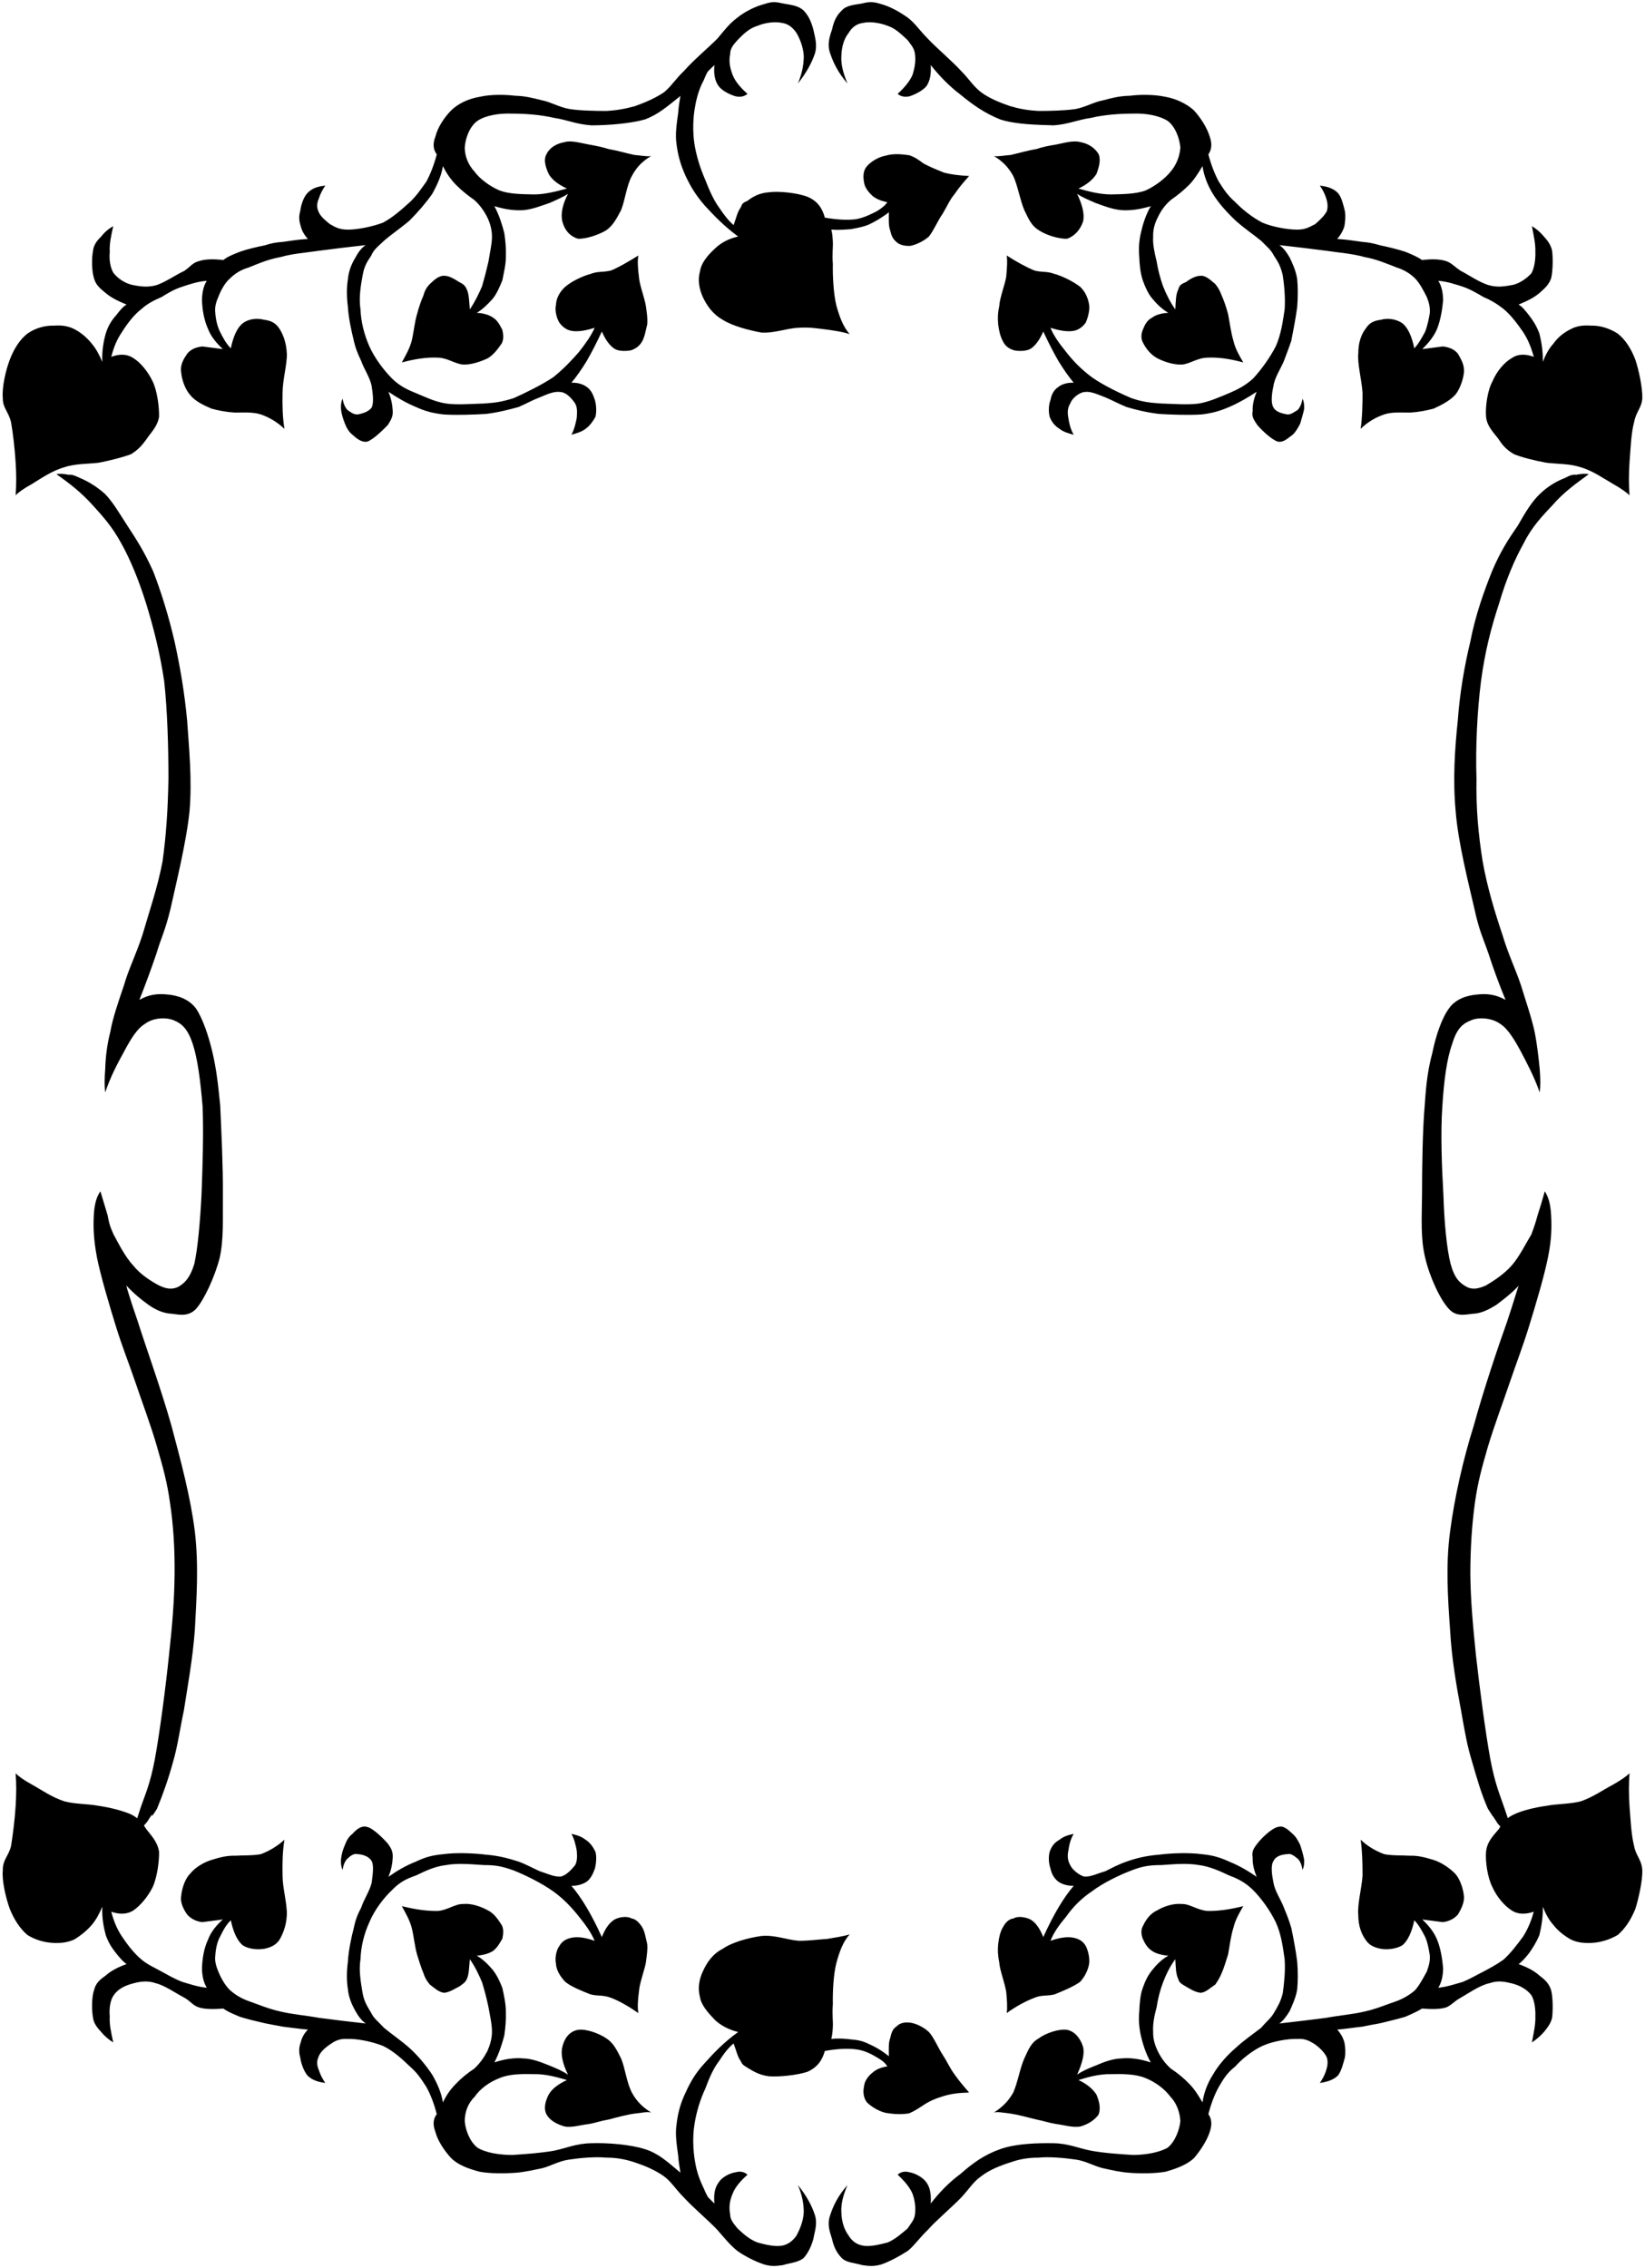<?xml version="1.0"?>
<svg xmlns:rdf="http://www.w3.org/1999/02/22-rdf-syntax-ns#" xmlns="http://www.w3.org/2000/svg" xmlns:cc="http://creativecommons.org/ns#" xmlns:dc="http://purl.org/dc/elements/1.1/" id="svg2" xml:space="preserve" height="306.15" viewBox="0 0 222.03 306.147" width="222.03" version="1.1">
		<g id="leaves" fill-rule="evenodd"><path id="center left" d="m7.616 64.005c1.801 1.26 3.313 2.448 4.824 4.104 1.404 1.548 2.664 2.916 3.924 5.22 1.225 2.196 2.34 4.896 3.348 8.1 0.973 3.168 1.836 6.444 2.449 10.512 0.432 3.96 0.575 8.928 0.575 13.104-0.071 4.104-0.288 7.56-0.792 11.196-0.648 3.492-1.871 7.02-2.699 9.9-0.9 2.772-1.873 4.608-2.521 6.876-0.72 2.124-1.513 4.392-1.836 6.264-0.468 1.8-0.647 3.6-0.685 5.004-0.107 1.368-0.107 2.376 0 3.168 0.721-2.16 1.656-3.888 2.521-5.472 0.828-1.548 1.728-3.132 2.844-3.78 1.08-0.828 2.808-0.936 3.925-0.468 1.043 0.432 1.836 1.116 2.52 3.168 0.648 1.98 1.044 4.932 1.332 8.46 0.145 3.456 0 8.208-0.145 11.917-0.18 3.527-0.504 7.236-0.972 9.324-0.612 1.979-1.332 2.592-2.16 3.096-0.864 0.396-1.584 0.287-2.592-0.18-1.08-0.576-2.521-1.477-3.492-2.701-1.116-1.188-2.052-3.096-2.663-4.211-0.541-1.188-0.613-1.621-0.793-2.557-0.287-0.973-0.611-2.053-0.972-3.24-0.54 0.721-0.828 1.801-0.899 3.313-0.072 1.512-0.037 3.133 0.432 5.615 0.504 2.521 1.656 6.373 2.52 9.182 0.864 2.807 1.692 4.822 2.628 7.559 0.937 2.773 2.16 6.012 2.952 8.785 0.792 2.734 1.368 4.752 1.764 7.631 0.433 2.881 0.648 6.121 0.612 9.576-0.036 3.42-0.288 6.732-0.756 10.943-0.433 4.213-1.261 10.549-1.908 14.041-0.647 3.455-1.368 4.896-1.944 6.623-0.539 1.729-0.936 2.773-1.403 3.709s-1.224 1.404-1.44 1.871l1.512-1.332c-0.18 0.434 2.232-2.412 2.232-2.412 1.512-2.375-0.18 0.613 1.332-1.764 0.828-2.016 1.548-4.068 2.16-6.299 0.648-2.232 0.863-4.105 1.477-7.021 0.467-3.059 1.188-6.875 1.476-10.871 0.216-4.104 0.54-8.604 0-13.213-0.576-4.643-1.908-9.611-3.168-14.326-1.368-4.861-3.528-10.838-4.536-14.041-1.08-3.133-1.549-4.752-1.549-4.859 1.045 1.115 2.053 1.943 3.025 2.627 0.827 0.576 1.691 1.008 2.735 1.152 1.044 0.037 2.448 0.611 3.636-0.611 1.116-1.225 2.557-4.393 3.204-6.877 0.576-2.664 0.396-5.219 0.433-8.639 0.035-3.564-0.217-8.749-0.36-11.953-0.324-3.276-0.54-4.968-1.044-7.164-0.54-2.304-1.332-4.608-2.232-5.94-1.008-1.332-2.592-1.764-3.779-1.872-1.369-0.144-2.521-0.036-3.853 0.72 0.864-2.196 1.584-4.14 2.304-6.264 0.612-2.088 1.152-2.952 1.908-6.084 0.721-3.312 2.124-8.892 2.557-13.14 0.359-4.248-0.072-8.46-0.324-12.204-0.36-3.886-0.973-7.342-1.692-10.654-0.828-3.564-1.836-6.768-2.88-9.468-1.225-2.736-2.34-4.428-3.492-6.192-1.188-1.836-2.016-3.276-3.06-4.32-1.224-1.08-2.412-1.728-3.276-2.088-0.863-0.396-1.08-0.504-1.62-0.468-0.544-0.109-1.083-0.181-1.624-0.073z"/><path id="bottom right" d="m219.94 239.36c-0.107 1.367-0.107 2.809 0 4.463 0.145 1.693 0.216 3.744 0.612 5.328 0.252 1.369 1.044 1.873 1.116 3.313 0.036 1.332-0.468 3.709-0.937 5.184-0.576 1.441-1.368 2.664-2.376 3.529-1.151 0.684-2.483 1.043-3.6 1.08-1.08 0.035-1.944-0.072-2.736-0.469-0.899-0.504-1.728-1.152-2.34-1.943-0.647-0.721-1.08-1.549-1.44-2.484 0.036 1.477-0.216 2.809-0.468 3.852-0.432 1.008-0.899 1.729-1.403 2.447-0.469 0.576-0.937 1.152-1.404 1.441 1.151 0.432 2.088 0.9 2.808 1.547 0.685 0.541 1.261 0.973 1.584 1.98 0.252 0.936 0.252 2.664 0.145 3.672-0.145 0.793-0.685 1.439-1.08 1.943-0.504 0.576-1.008 1.01-1.656 1.441 0.252-1.369 0.504-2.412 0.468-3.529 0.036-1.008-0.144-2.23-0.54-2.844-0.611-0.791-1.476-1.26-2.448-1.547-1.043-0.252-1.979-0.504-3.203-0.072-1.261 0.252-2.916 1.404-3.853 1.943-0.899 0.469-1.296 1.045-2.016 1.332-0.864 0.252-1.944 0.252-3.24 0.145-0.612 0.396-1.368 0.721-2.268 1.115-1.08 0.324-2.341 0.613-3.349 0.865-1.008 0.18-1.548 0.287-2.447 0.467-1.045 0.109-2.125 0.289-3.385 0.396 0.469 0.504 0.792 1.08 0.973 1.729 0.107 0.539 0.18 1.26 0.071 2.016-0.216 0.756-0.432 1.764-0.936 2.447-0.576 0.576-1.44 0.865-2.448 1.008 0.396-0.576 0.685-1.15 0.864-1.727s0.252-1.152 0.072-1.729c-0.324-0.684-0.937-1.26-1.549-1.729-0.72-0.432-1.26-0.828-2.447-0.756-1.296-0.035-3.313 0.324-4.681 0.936-1.403 0.648-2.771 1.766-3.708 2.809-1.079 0.828-1.584 1.691-2.195 2.736-0.576 1.043-1.044 2.268-1.404 3.672 0.432 0.611 0.54 1.367 0.18 2.412-0.359 1.115-1.224 2.484-2.159 3.564-1.009 0.898-2.412 1.402-3.816 1.799-1.512 0.252-3.384 0.252-4.788 0.145-1.44-0.107-2.412-0.359-3.6-0.611-1.261-0.289-2.376-1.008-3.78-1.189-1.512-0.215-3.528-0.395-4.932-0.252-1.477 0-2.629 0.217-3.853 0.648-1.368 0.432-2.808 1.008-3.924 1.873-1.08 0.756-1.62 1.727-2.736 2.916-1.224 1.26-3.312 3.023-4.464 4.318-1.224 1.189-1.692 1.98-2.664 2.809-1.188 0.756-2.556 1.512-3.672 1.873-1.08 0.287-1.692 0.18-2.52 0.07-0.937-0.287-2.124-0.322-2.736-0.936-0.72-0.719-1.116-1.584-1.332-2.592-0.324-1.043-0.685-1.98-0.252-3.203 0.396-1.225 1.044-2.629 2.34-4.068-0.576 1.332-0.9 2.52-0.828 3.707 0.036 1.189 0.36 2.27 0.972 3.096 0.433 0.721 1.08 1.225 1.944 1.369 0.937 0.18 2.232-0.145 3.348-0.432 1.08-0.469 1.872-1.225 2.664-1.873 0.469-0.719 0.937-1.188 1.009-1.943 0.107-0.936 0-1.801-0.324-2.736-0.36-0.863-1.08-1.729-2.017-2.592 0.433-0.396 0.973-0.504 1.62-0.324 0.648 0.107 1.729 0.611 2.269 1.369 0.504 0.719 0.647 1.619 0.576 2.844 1.188-1.512 2.411-2.809 4.067-4.033 1.584-1.404 3.168-2.555 5.328-3.311 2.124-0.758 5.04-0.828 7.2-0.793 1.979 0.035 3.24 0.648 5.04 1.008 1.764 0.324 3.924 0.469 5.651 0.576 1.692 0 3.528-0.324 4.681-0.973 1.044-0.828 1.62-2.482 1.728-3.6-0.071-1.152-0.468-2.375-1.332-3.275-0.792-1.08-2.088-2.016-3.348-2.52-1.332-0.576-3.204-0.576-4.645-0.541-1.548-0.035-3.023 0.359-4.428 0.793 1.152 0.539 1.908 1.188 2.412 1.943 0.36 0.828 0.648 1.871 0.288 2.736-0.504 0.719-1.404 1.295-2.412 1.584-1.008 0.215-2.34-0.217-3.312-0.324-1.08-0.18-1.692-0.432-2.664-0.611-1.152-0.289-2.484-0.648-3.456-0.793-0.973-0.107-1.729-0.287-2.269-0.145 1.009-0.646 1.872-1.404 2.593-2.664 0.611-1.332 0.936-3.383 1.512-4.643 0.576-1.225 0.899-2.125 1.944-2.701 0.936-0.719 2.771-1.332 3.852-1.152 1.008 0.217 1.764 1.117 2.124 2.27 0.252 0.971-0.108 2.23-0.792 3.779 0.647-0.469 1.476-0.828 2.484-1.225 1.008-0.432 2.231-0.936 3.527-0.971 1.225-0.109 2.484 0.072 3.924 0.539-0.684-1.225-1.08-2.52-1.332-3.6-0.252-1.115-0.323-2.305-0.216-3.275 0.036-1.117 0.145-2.305 0.468-3.168 0.324-0.938 0.721-1.766 1.332-2.484 0.54-0.684 1.297-1.439 2.124-1.873-0.863-0.072-1.691-0.287-2.195-0.646-0.721-0.469-1.009-1.117-1.261-1.656-0.216-0.576-0.287-1.225 0.072-1.801 0.324-0.684 0.9-1.584 1.872-2.016 0.828-0.504 2.124-0.973 3.313-0.863 1.079-0.037 2.088 0.826 3.456 0.936 1.403 0.035 3.023-0.18 4.859-0.648-0.504 0.863-1.08 1.836-1.332 2.916-0.359 1.115-0.504 2.447-0.72 3.6-0.288 0.936-0.576 1.873-0.864 2.52-0.252 0.613-0.54 1.08-0.864 1.549-0.611 0.396-1.26 1.045-1.943 1.115-0.792-0.07-1.477-0.539-2.052-0.863-0.576-0.359-0.864-0.469-1.009-1.008-0.323-0.684-0.323-1.477-0.396-2.664-0.72 0.973-1.225 2.016-1.656 3.133-0.396 1.043-0.684 2.158-0.864 3.348-0.288 1.08-0.54 2.23-0.468 3.311-0.036 0.9 0.216 1.766 0.612 2.594 0.396 0.826 0.936 1.619 1.764 2.375 0.937 0.611 1.765 1.297 2.484 2.053 0.756 0.756 1.224 1.547 1.8 2.52 0.18-1.26 0.648-2.557 1.404-3.744 0.72-1.26 1.872-2.592 3.06-3.6 1.152-1.08 2.448-1.945 3.456-2.736 0.72-0.863 1.296-1.26 1.729-2.016 0.504-0.865 0.899-1.477 1.188-2.664 0.18-1.332 0.36-2.953 0.252-4.572-0.252-1.729-0.468-3.385-1.188-4.969-0.792-1.656-2.017-3.311-3.097-4.391-1.08-1.045-2.052-1.514-3.204-1.945-1.224-0.576-2.628-1.223-4.067-1.404-1.656-0.287-3.492-0.107-5.076 0-1.584 0-2.556 0.145-4.032 0.721-1.62 0.611-3.852 1.691-5.328 2.809-1.512 1.008-2.628 2.195-3.492 3.42-0.936 1.115-1.691 2.16-2.123 3.275 1.224-0.432 2.231-0.576 3.023-0.432s1.368 0.469 1.729 1.115c0.287 0.504 0.575 1.584 0.468 2.412-0.145 0.793-0.504 1.656-1.225 2.449-0.899 0.646-2.376 1.26-3.456 1.691-1.044 0.252-1.728 0.035-2.735 0.469-1.044 0.395-2.376 1.08-3.708 2.051 0.107-0.756 0.036-1.764-0.072-2.879-0.18-1.152-0.864-2.916-0.936-3.924-0.217-1.117-0.217-1.766-0.145-2.521 0.108-0.898 0.288-1.727 0.685-2.34 0.288-0.539 0.756-1.043 1.403-1.115 0.54-0.359 1.62-0.18 2.269 0.145 0.684 0.395 1.26 1.188 1.728 2.375 0.685-1.512 1.368-2.844 2.052-3.996 0.685-1.152 1.368-2.123 2.053-2.916-0.9 0-1.656-0.252-2.124-0.611-0.576-0.469-0.864-1.045-1.008-1.729-0.253-0.721-0.288-1.619-0.108-2.268 0.252-0.721 0.647-1.26 1.332-1.621 0.504-0.432 1.188-0.646 1.908-0.791-0.469 0.791-0.612 1.547-0.721 2.268-0.144 0.684-0.107 1.332 0.252 1.943 0.217 0.541 1.116 1.332 1.872 1.549 0.9 0.072 1.729-0.396 2.881-0.721 0.863-0.432 1.619-0.863 2.844-1.295 1.224-0.432 2.592-0.793 4.392-0.936 1.692-0.217 4.068-0.289 5.725-0.072 1.512 0.143 2.483 0.432 3.743 1.008 1.261 0.504 2.448 1.188 3.708 2.051-0.396-0.971-0.575-1.836-0.54-2.592-0.144-0.791 0.108-1.223 0.612-1.871 0.54-0.721 1.98-2.125 2.808-2.268 0.792-0.252 1.404 0.432 1.98 0.936 0.432 0.359 0.72 0.9 1.008 1.477 0.216 0.646 0.396 1.26 0.54 1.979 0.036 0.576-0.036 1.045-0.216 1.404-0.108-0.684-0.324-1.188-0.648-1.512-0.432-0.324-0.899-0.756-1.403-0.611-0.648 0.035-1.548 0.215-1.872 0.936-0.396 0.576-0.216 1.871 0 2.916 0.18 1.115 0.972 2.232 1.403 3.348 0.36 0.9 0.648 1.549 1.009 2.771 0.252 1.225 0.611 3.061 0.792 4.537 0.107 1.332 0.107 2.627 0 3.744-0.181 1.115-0.648 2.088-1.009 2.916-0.432 0.719-0.899 1.332-1.403 1.691 2.231-0.252 4.319-0.504 6.264-0.756 1.944-0.359 3.601-0.469 5.256-0.863 1.656-0.361 3.097-1.008 4.32-1.404 1.044-0.396 1.872-0.936 2.484-1.477 0.611-0.684 1.188-1.801 1.584-2.52 0.288-0.793 0.468-1.477 0.396-2.197-0.107-0.756-0.324-1.871-0.647-2.52-0.396-0.756-0.828-1.584-1.44-2.195-0.324 1.547-0.864 2.771-1.62 3.383-0.864 0.506-2.052 0.613-2.88 0.469-0.864-0.18-1.548-0.432-2.052-1.188-0.576-0.793-1.008-1.908-1.008-3.348-0.145-1.477 0.468-3.672 0.575-5.328 0-1.801-0.035-3.24-0.252-4.861 0.937 0.9 2.088 1.549 3.168 1.945 1.044 0.215 2.305 0.143 3.492 0.215 1.152-0.035 2.124 0.252 3.204 0.576 1.008 0.324 2.16 1.08 2.916 1.873 0.648 0.719 1.08 2.088 1.152 2.988 0.107 0.863-0.433 1.871-0.792 2.482-0.469 0.541-1.152 0.938-2.053 1.045l-2.771-0.359c0.828 0.791 1.548 1.619 2.016 2.771 0.469 1.152 0.685 2.557 0.792 3.779 0 1.045-0.216 1.98-0.647 2.664 1.151-0.107 2.304-0.504 3.312-0.791 1.044-0.434 1.8-0.9 2.809-1.404 0.936-0.504 1.691-0.9 2.664-1.584 0.936-0.828 1.872-2.053 2.663-3.133 0.685-1.08 1.116-2.195 1.44-3.348-1.08 0.359-2.124 0.396-2.988-0.18-0.972-0.611-2.016-1.836-2.592-3.133-0.684-1.332-0.972-3.527-0.864-4.787 0.145-1.404 1.044-2.232 1.729-3.061 0.504-0.9 1.044-1.512 2.052-1.98 1.044-0.504 2.772-0.936 4.356-1.15 1.439-0.289 3.132-0.217 4.644-0.613 1.62-0.539 3.132-1.619 4.392-2.268 1.076-0.611 1.761-1.115 2.192-1.512z"/><path id="bottom center" d="m92.253 295.23c-0.324-1.512-0.612-2.807-0.721-4.283-0.18-1.404-0.432-2.809-0.216-4.213 0.181-1.547 0.54-2.879 1.224-4.283 0.648-1.439 1.332-2.629 2.593-3.996 1.224-1.367 2.592-2.809 4.5-4.176-1.224-0.289-2.304-0.863-3.097-1.584-0.863-0.9-1.871-1.98-2.052-3.096-0.323-1.189-0.144-2.412 0.396-3.529 0.505-1.115 1.261-2.303 2.664-3.023 1.297-0.9 3.457-1.477 5.221-1.729 1.8-0.18 3.492 0.541 5.076 0.648 1.404 0 2.628-0.18 3.816-0.252 1.224-0.215 2.052-0.324 3.023-0.611-0.9 1.008-1.368 2.303-1.8 3.887-0.396 1.549-0.504 3.996-0.469 5.545-0.107 1.367 0.036 2.232 0 3.023-0.035 0.793-0.107 1.297-0.216 1.656 1.009-0.107 1.872-0.035 2.736 0.072 0.828 0.072 1.476 0.18 2.34 0.611 0.828 0.361 1.729 0.865 2.7 1.656 0-0.936-0.072-1.799 0.18-2.447 0.145-0.648 0.324-1.26 0.828-1.549 0.396-0.467 1.116-0.648 1.872-0.539 0.648 0.072 1.764 0.539 2.521 1.26 0.647 0.684 1.224 2.088 1.871 3.096 0.576 0.863 0.973 1.801 1.62 2.664 0.576 0.828 1.225 1.584 1.944 2.412-1.332 0.035-2.34 0.145-3.42 0.469-1.08 0.322-1.944 0.684-2.736 1.223-0.72 0.469-1.188 0.793-1.943 1.117-1.044 0.18-2.16 0.107-3.204-0.072-1.009-0.252-1.98-0.9-2.484-1.404-0.54-0.684-0.54-1.549-0.396-2.195 0.071-0.721 0.575-1.369 1.115-1.801 0.504-0.469 1.225-0.756 2.017-0.863-0.252-0.469-0.721-0.828-1.404-1.225-0.72-0.432-1.656-0.936-2.808-1.08-1.188-0.145-2.593-0.072-4.212 0.217-0.36 1.295-1.045 2.23-2.34 2.807-1.369 0.469-3.889 0.721-5.221 0.613-1.404-0.182-2.268-0.793-2.88-1.152-0.647-0.396-0.685-0.432-0.937-0.936-0.396-0.541-0.576-1.369-0.936-2.342-0.648 0.506-1.296 1.332-1.943 2.342-0.756 0.971-1.332 2.268-1.873 3.742-0.684 1.441-1.224 3.205-1.476 4.896-0.252 1.549-0.18 3.457 0.072 4.896 0.216 1.404 0.647 2.557 1.151 3.6 0.396 0.973 0.864 1.801 1.404 2.484-1.115-0.287-2.016-0.469-2.699-0.936-0.681-0.43-1.149-0.971-1.401-1.62z"/><path id="path3842" d="m2.108 239.36c0.108 1.367 0.108 2.809 0 4.463-0.107 1.693-0.359 3.744-0.611 5.328-0.324 1.369-1.152 1.873-1.117 3.313-0.144 1.332 0.396 3.709 0.937 5.184 0.576 1.441 1.368 2.664 2.376 3.529 1.08 0.684 2.376 1.043 3.6 1.08 1.009 0.035 1.873-0.072 2.736-0.469 0.828-0.504 1.656-1.152 2.34-1.943 0.612-0.721 1.045-1.549 1.44-2.484-0.072 1.477 0.181 2.809 0.468 3.852 0.36 1.008 0.828 1.729 1.404 2.447 0.468 0.576 0.936 1.152 1.404 1.441-1.152 0.432-2.088 0.9-2.809 1.547-0.756 0.541-1.332 0.973-1.584 1.98-0.324 0.936-0.324 2.664-0.145 3.672 0.072 0.793 0.613 1.439 1.08 1.943 0.469 0.576 0.973 1.01 1.656 1.441-0.287-1.369-0.539-2.412-0.468-3.529-0.108-1.008 0.072-2.23 0.54-2.844 0.54-0.791 1.404-1.26 2.448-1.547 0.899-0.252 2.017-0.504 3.204-0.072 1.152 0.252 2.808 1.404 3.852 1.943 0.864 0.469 1.116 1.045 2.016 1.332 0.793 0.252 2.017 0.252 3.276 0.145 0.505 0.396 1.296 0.721 2.232 1.115 1.008 0.324 2.268 0.613 3.348 0.865 0.9 0.18 1.44 0.287 2.448 0.467 1.008 0.109 2.088 0.289 3.384 0.396-0.504 0.504-0.828 1.08-0.972 1.729-0.217 0.539-0.288 1.26-0.072 2.016 0.107 0.756 0.432 1.764 0.973 2.447 0.575 0.576 1.332 0.865 2.412 1.008-0.396-0.576-0.685-1.15-0.865-1.727-0.252-0.576-0.323-1.152-0.071-1.729 0.216-0.684 0.864-1.26 1.548-1.729 0.648-0.432 1.188-0.828 2.447-0.756 1.225-0.035 3.169 0.324 4.717 0.936 1.368 0.648 2.592 1.766 3.672 2.809 0.973 0.828 1.512 1.691 2.196 2.736 0.575 1.043 1.044 2.268 1.403 3.672-0.468 0.611-0.576 1.367-0.18 2.412 0.288 1.115 1.152 2.484 2.16 3.564 0.936 0.898 2.304 1.402 3.816 1.799 1.403 0.252 3.275 0.252 4.787 0.145 1.332-0.107 2.34-0.359 3.601-0.611 1.188-0.289 2.304-1.008 3.78-1.189 1.404-0.215 3.42-0.395 4.932-0.252 1.368 0 2.557 0.217 3.852 0.648 1.297 0.432 2.7 1.008 3.924 1.873 1.009 0.756 1.549 1.727 2.736 2.916 1.152 1.26 3.24 3.023 4.465 4.318 1.043 1.189 1.655 1.98 2.664 2.809 1.043 0.756 2.555 1.512 3.707 1.873 1.045 0.287 1.549 0.18 2.484 0.07 0.863-0.287 1.98-0.322 2.771-0.936 0.648-0.719 1.045-1.584 1.332-2.592 0.18-1.043 0.576-1.98 0.217-3.203-0.396-1.225-1.116-2.629-2.305-4.068 0.576 1.332 0.793 2.52 0.793 3.707-0.072 1.189-0.541 2.27-0.973 3.096-0.504 0.721-1.152 1.225-1.943 1.369-1.009 0.18-2.305-0.145-3.349-0.432-1.188-0.469-1.944-1.225-2.664-1.873-0.576-0.719-1.008-1.188-1.008-1.943-0.181-0.936-0.072-1.801 0.323-2.736 0.324-0.863 1.045-1.729 2.017-2.592-0.433-0.396-0.972-0.504-1.62-0.324-0.72 0.107-1.8 0.611-2.268 1.369-0.541 0.719-0.684 1.619-0.576 2.844-1.692-1.693-3.313-3.205-4.86-4.393-1.512-1.26-2.7-2.377-4.536-2.951-2.052-0.648-5.147-0.865-7.199-0.793-2.088 0.035-3.313 0.648-5.041 1.008-1.836 0.324-3.996 0.469-5.651 0.576-1.8 0-3.636-0.324-4.681-0.973-1.08-0.828-1.655-2.482-1.728-3.6 0-1.152 0.396-2.375 1.332-3.275 0.72-1.08 2.017-2.016 3.349-2.52 1.332-0.576 3.023-0.576 4.644-0.541 1.512-0.035 2.952 0.359 4.464 0.793-1.152 0.539-2.016 1.188-2.447 1.943-0.433 0.828-0.757 1.871-0.289 2.736 0.396 0.719 1.332 1.295 2.412 1.584 0.937 0.215 2.232-0.217 3.313-0.324 0.972-0.18 1.584-0.432 2.664-0.611 1.08-0.289 2.412-0.648 3.455-0.793 0.973-0.107 1.729-0.287 2.269-0.145-1.044-0.646-1.907-1.404-2.592-2.664-0.72-1.332-0.937-3.383-1.476-4.643-0.612-1.225-1.08-2.125-1.98-2.701-1.044-0.719-2.844-1.332-3.852-1.152-1.152 0.217-1.801 1.117-2.088 2.27-0.252 0.971 0 2.23 0.756 3.779-0.685-0.469-1.513-0.828-2.484-1.225-1.08-0.432-2.305-0.936-3.528-0.971-1.26-0.109-2.52 0.072-3.924 0.539 0.647-1.225 1.044-2.52 1.332-3.6 0.181-1.115 0.252-2.305 0.216-3.275 0-1.117-0.287-2.305-0.468-3.168-0.36-0.938-0.756-1.766-1.332-2.484-0.576-0.684-1.332-1.439-2.124-1.873 0.828-0.072 1.656-0.287 2.196-0.646 0.612-0.469 0.936-1.117 1.26-1.656 0.108-0.576 0.216-1.225-0.072-1.801-0.432-0.684-1.008-1.584-1.872-2.016-0.9-0.504-2.231-0.973-3.312-0.863-1.116-0.037-2.124 0.826-3.42 0.936-1.44 0.035-3.024-0.18-4.896-0.648 0.468 0.863 1.044 1.836 1.332 2.916 0.288 1.115 0.396 2.447 0.72 3.6 0.289 0.936 0.576 1.873 0.864 2.52 0.181 0.613 0.468 1.08 0.864 1.549 0.54 0.396 1.188 1.045 1.943 1.115 0.721-0.07 1.404-0.539 2.053-0.863 0.468-0.359 0.756-0.469 1.008-1.008 0.288-0.684 0.288-1.477 0.396-2.664 0.684 0.973 1.188 2.016 1.656 3.133 0.323 1.043 0.611 2.158 0.863 3.348 0.18 1.08 0.469 2.23 0.469 3.311 0 0.9-0.253 1.766-0.613 2.594-0.432 0.826-0.971 1.619-1.764 2.375-0.936 0.611-1.764 1.297-2.484 2.053-0.756 0.756-1.295 1.547-1.764 2.52-0.18-1.26-0.756-2.557-1.439-3.744-0.828-1.26-1.944-2.592-3.061-3.6-1.224-1.08-2.52-1.945-3.455-2.736-0.793-0.863-1.369-1.26-1.729-2.016-0.504-0.865-0.936-1.477-1.152-2.664-0.216-1.332-0.539-2.953-0.287-4.572 0.071-1.729 0.467-3.385 1.188-4.969 0.684-1.656 1.943-3.311 3.096-4.391 1.008-1.045 1.944-1.514 3.204-1.945 1.224-0.576 2.483-1.223 4.067-1.404 1.513-0.287 3.492-0.107 5.113 0 1.547 0 2.375 0.145 3.996 0.721 1.547 0.611 3.743 1.691 5.327 2.809 1.404 1.008 2.521 2.195 3.492 3.42 0.899 1.115 1.655 2.16 2.124 3.275-1.225-0.432-2.232-0.576-3.023-0.432-0.793 0.145-1.369 0.469-1.729 1.115-0.396 0.504-0.648 1.584-0.469 2.412 0.037 0.793 0.505 1.656 1.261 2.449 0.792 0.646 2.304 1.26 3.42 1.691 1.008 0.252 1.655 0.035 2.772 0.469 1.043 0.395 2.268 1.08 3.672 2.051-0.145-0.756-0.072-1.764 0.072-2.879 0.071-1.152 0.756-2.916 0.936-3.924 0.145-1.117 0.252-1.766 0.18-2.521-0.216-0.898-0.324-1.727-0.72-2.34-0.36-0.539-0.828-1.043-1.404-1.115-0.612-0.359-1.692-0.18-2.269 0.145-0.684 0.395-1.26 1.188-1.728 2.375-0.684-1.512-1.368-2.844-2.052-3.996s-1.368-2.123-2.052-2.916c0.864 0 1.62-0.252 2.124-0.611 0.539-0.469 0.792-1.045 1.044-1.729 0.18-0.721 0.252-1.619 0.071-2.268-0.359-0.721-0.756-1.26-1.332-1.621-0.539-0.432-1.224-0.646-1.907-0.791 0.432 0.791 0.575 1.547 0.72 2.268 0.036 0.684 0.107 1.332-0.216 1.943-0.433 0.541-1.116 1.332-1.908 1.549-0.972 0.072-1.836-0.396-2.88-0.721-0.973-0.432-1.691-0.863-2.844-1.295-1.332-0.432-2.664-0.793-4.393-0.936-1.764-0.217-4.14-0.289-5.724-0.072-1.584 0.143-2.556 0.432-3.744 1.008-1.296 0.504-2.483 1.188-3.708 2.051 0.396-0.971 0.54-1.836 0.576-2.592 0.036-0.791-0.18-1.223-0.648-1.871-0.611-0.721-2.052-2.125-2.808-2.268-0.792-0.252-1.548 0.432-1.979 0.936-0.504 0.359-0.793 0.9-1.009 1.477-0.288 0.646-0.468 1.26-0.54 1.979-0.035 0.576 0.036 1.045 0.217 1.404 0.107-0.684 0.323-1.188 0.647-1.512 0.36-0.324 0.828-0.756 1.403-0.611 0.541 0.035 1.44 0.215 1.873 0.936 0.324 0.576 0.144 1.871 0 2.916-0.252 1.115-1.045 2.232-1.404 3.348-0.469 0.9-0.756 1.549-1.008 2.771-0.324 1.225-0.721 3.061-0.793 4.537-0.18 1.332-0.18 2.627 0 3.744 0.109 1.115 0.541 2.088 1.009 2.916 0.396 0.719 0.864 1.332 1.403 1.691-2.268-0.252-4.355-0.504-6.264-0.756-1.979-0.359-3.636-0.469-5.256-0.863-1.656-0.361-3.132-1.008-4.283-1.404-1.117-0.396-1.908-0.936-2.521-1.477-0.72-0.684-1.296-1.801-1.584-2.52-0.324-0.793-0.505-1.477-0.396-2.197 0.035-0.756 0.252-1.871 0.647-2.52 0.36-0.756 0.792-1.584 1.44-2.195 0.323 1.547 0.863 2.771 1.619 3.383 0.793 0.506 1.944 0.613 2.881 0.469 0.828-0.18 1.512-0.432 2.051-1.188 0.469-0.793 0.937-1.908 1.009-3.348 0.071-1.477-0.576-3.672-0.576-5.328-0.036-1.801 0-3.24 0.252-4.861-0.972 0.9-2.124 1.549-3.168 1.945-1.116 0.215-2.412 0.143-3.492 0.215-1.188-0.035-2.159 0.252-3.204 0.576-1.08 0.324-2.268 1.08-2.88 1.873-0.72 0.719-1.116 2.088-1.188 2.988-0.18 0.863 0.361 1.871 0.793 2.482 0.468 0.541 1.152 0.938 2.052 1.045l2.772-0.359c-0.864 0.791-1.584 1.619-2.017 2.771-0.54 1.152-0.756 2.557-0.792 3.779 0 1.045 0.217 1.98 0.648 2.664-1.188-0.107-2.34-0.504-3.313-0.791-1.115-0.434-1.872-0.9-2.808-1.404-0.9-0.504-1.837-0.9-2.664-1.584-1.009-0.828-1.944-2.053-2.664-3.133s-1.151-2.195-1.44-3.348c1.045 0.359 2.088 0.396 2.988-0.18 0.9-0.611 1.943-1.836 2.592-3.133 0.612-1.332 0.9-3.527 0.864-4.787-0.216-1.404-1.116-2.232-1.728-3.061-0.576-0.9-1.116-1.512-2.053-1.98-1.152-0.504-2.88-0.936-4.355-1.15-1.512-0.289-3.204-0.217-4.645-0.613-1.691-0.539-3.203-1.619-4.392-2.268-1.109-0.611-1.792-1.115-2.189-1.512z"/><path id="center right" d="m214.44 64.005c-1.728 1.26-3.384 2.448-4.824 4.104-1.439 1.548-2.808 2.916-3.96 5.22-1.224 2.196-2.376 4.896-3.312 8.1-1.044 3.168-1.908 6.444-2.448 10.512-0.504 3.96-0.756 8.928-0.612 13.104-0.071 4.104 0.252 7.56 0.828 11.196 0.612 3.492 1.692 7.02 2.664 9.9 0.828 2.772 1.765 4.608 2.521 6.876 0.647 2.124 1.439 4.392 1.836 6.264 0.359 1.8 0.54 3.6 0.684 5.004 0.108 1.368 0.108 2.376 0 3.168-0.756-2.16-1.692-3.888-2.52-5.472-0.828-1.548-1.765-3.132-2.809-3.78-1.116-0.828-2.988-0.936-3.96-0.468-1.116 0.432-1.908 1.116-2.52 3.168-0.721 1.98-1.116 4.932-1.332 8.46-0.252 3.456-0.072 8.208 0.144 11.917 0.108 3.527 0.432 7.236 0.973 9.324 0.539 1.979 1.26 2.592 2.159 3.096 0.792 0.396 1.513 0.287 2.593-0.18 0.972-0.576 2.411-1.477 3.491-2.701 1.044-1.188 1.98-3.096 2.664-4.211 0.433-1.188 0.576-1.621 0.828-2.557 0.324-0.973 0.648-2.053 0.972-3.24 0.505 0.721 0.793 1.801 0.864 3.313 0.072 1.512 0.072 3.133-0.432 5.615-0.504 2.521-1.656 6.373-2.521 9.182-0.863 2.807-1.655 4.822-2.592 7.559-0.936 2.773-2.16 6.012-2.988 8.785-0.791 2.734-1.367 4.752-1.764 7.631-0.396 2.881-0.612 6.121-0.612 9.576 0.036 3.42 0.324 6.732 0.757 10.943 0.468 4.213 1.296 10.549 1.943 14.041 0.648 3.455 1.332 4.896 1.908 6.623 0.576 1.729 0.936 2.773 1.404 3.709s1.332 1.549 1.512 1.98l-2.052-1.836c0.216 0.432-1.765-1.766-1.765-1.766-1.512-2.375 0.181 0.361-1.332-2.016-0.899-2.016-1.476-4.068-2.123-6.299-0.685-2.232-1.009-4.105-1.513-7.021-0.576-3.059-1.26-6.875-1.476-10.871-0.288-4.104-0.612-8.604 0-13.213 0.611-4.643 1.728-9.611 3.204-14.326 1.332-4.861 3.348-10.838 4.5-14.041 1.044-3.133 1.476-4.752 1.584-4.859-1.044 1.115-2.16 1.943-3.061 2.627-0.936 0.576-1.8 1.008-2.735 1.152-1.116 0.037-2.557 0.611-3.637-0.611-1.188-1.225-2.628-4.393-3.204-6.877-0.647-2.664-0.468-5.219-0.432-8.639 0-3.564 0.072-8.749 0.36-11.953 0.216-3.276 0.468-4.968 1.044-7.164 0.468-2.304 1.26-4.608 2.231-5.94 0.937-1.332 2.521-1.764 3.78-1.872 1.332-0.144 2.484-0.036 3.853 0.72-0.9-2.196-1.62-4.14-2.305-6.264-0.72-2.088-1.224-2.952-1.908-6.084-0.756-3.312-2.195-8.892-2.52-13.14-0.396-4.248-0.108-8.46 0.288-12.204 0.288-3.888 0.899-7.344 1.691-10.656 0.685-3.564 1.837-6.768 2.916-9.468 1.152-2.736 2.269-4.428 3.492-6.192 1.044-1.836 1.908-3.276 3.024-4.32 1.116-1.08 2.34-1.728 3.275-2.088 0.792-0.396 1.009-0.504 1.62-0.468 0.473-0.108 1.158-0.18 1.662-0.072z"/><path id="top center" d="m92.253 10.977c-0.324 1.476-0.612 2.772-0.721 4.284-0.18 1.404-0.432 2.808-0.216 4.212 0.181 1.476 0.54 2.772 1.224 4.284 0.648 1.368 1.332 2.556 2.593 3.996 1.224 1.332 2.592 2.772 4.5 4.176-1.224 0.252-2.304 0.828-3.097 1.584-0.863 0.792-1.871 1.872-2.052 3.096-0.323 1.116-0.144 2.34 0.396 3.528 0.505 1.044 1.261 2.232 2.664 3.024 1.297 0.828 3.457 1.404 5.221 1.728 1.8 0.108 3.492-0.612 5.076-0.648 1.404-0.108 2.628 0.108 3.816 0.252 1.224 0.18 2.052 0.288 3.023 0.612-0.9-1.044-1.368-2.34-1.8-3.888-0.396-1.656-0.504-4.104-0.469-5.544-0.107-1.44 0.036-2.304 0-3.024-0.035-0.828-0.107-1.332-0.216-1.656 1.009 0.072 1.872 0 2.736-0.072 0.828-0.18 1.476-0.252 2.34-0.612 0.828-0.396 1.729-0.9 2.7-1.656 0 0.9-0.072 1.764 0.18 2.448 0.145 0.648 0.324 1.116 0.828 1.548 0.396 0.396 1.116 0.576 1.872 0.54 0.648-0.108 1.764-0.576 2.521-1.26 0.647-0.792 1.224-2.196 1.871-3.096 0.576-0.972 0.973-1.908 1.62-2.664 0.576-0.864 1.225-1.62 1.944-2.412-1.332-0.072-2.34-0.18-3.42-0.468-1.08-0.432-1.944-0.792-2.736-1.224-0.72-0.54-1.188-0.864-1.943-1.116-1.044-0.144-2.16-0.252-3.204 0.072-1.009 0.18-1.98 0.828-2.484 1.404-0.54 0.612-0.54 1.439-0.396 2.196 0.071 0.648 0.575 1.296 1.115 1.8 0.504 0.432 1.225 0.72 2.017 0.864-0.252 0.432-0.721 0.792-1.404 1.224-0.72 0.36-1.656 0.864-2.808 1.08-1.188 0.144-2.593 0.072-4.212-0.216-0.36-1.332-1.045-2.268-2.34-2.808-1.369-0.54-3.889-0.792-5.221-0.612-1.404 0.108-2.268 0.684-2.88 1.152-0.647 0.288-0.685 0.324-0.937 0.936-0.396 0.504-0.576 1.332-0.936 2.34-0.648-0.54-1.296-1.368-1.943-2.34-0.756-1.044-1.332-2.34-1.873-3.744-0.684-1.548-1.224-3.276-1.476-4.896-0.252-1.656-0.18-3.564 0.072-4.896 0.216-1.368 0.647-2.7 1.151-3.6 0.396-1.008 0.864-1.836 1.404-2.484-1.115 0.252-2.016 0.432-2.699 0.936-0.681 0.432-1.149 0.972-1.401 1.62z"/><path id="top right" d="m219.94 66.849c-0.107-1.404-0.107-2.844 0-4.464 0.145-1.764 0.216-3.924 0.612-5.364 0.252-1.44 1.044-1.98 1.116-3.276 0.036-1.404-0.468-3.78-0.937-5.184-0.576-1.512-1.368-2.736-2.376-3.528-1.151-0.756-2.483-1.116-3.6-1.08-1.08-0.072-1.944 0.036-2.736 0.468-0.899 0.432-1.728 1.08-2.34 1.944-0.647 0.72-1.08 1.548-1.44 2.484 0.036-1.512-0.216-2.844-0.468-3.852-0.432-1.116-0.899-1.8-1.403-2.448-0.469-0.612-0.937-1.188-1.404-1.44 1.151-0.468 2.088-0.936 2.808-1.548 0.685-0.612 1.261-1.08 1.584-1.98 0.252-1.008 0.252-2.736 0.145-3.672-0.145-0.864-0.685-1.512-1.08-1.944-0.504-0.612-1.008-1.044-1.656-1.44 0.252 1.332 0.504 2.376 0.468 3.528 0.036 0.936-0.144 2.16-0.54 2.844-0.611 0.648-1.476 1.296-2.448 1.548-1.043 0.18-1.979 0.396-3.203 0.072-1.261-0.324-2.916-1.476-3.853-1.944-0.899-0.576-1.296-1.116-2.016-1.332-0.864-0.288-1.944-0.288-3.24-0.144-0.612-0.432-1.368-0.756-2.268-1.116-1.08-0.36-2.341-0.648-3.349-0.864-1.008-0.288-1.548-0.396-2.447-0.468-1.045-0.144-2.125-0.324-3.385-0.396 0.469-0.54 0.792-1.116 0.973-1.728 0.107-0.684 0.18-1.26 0.071-2.016-0.216-0.828-0.432-1.872-0.936-2.448-0.576-0.612-1.44-0.9-2.448-1.008 0.396 0.576 0.685 1.152 0.864 1.728 0.18 0.576 0.252 1.152 0.072 1.729-0.324 0.612-0.937 1.188-1.549 1.728-0.72 0.36-1.26 0.756-2.447 0.756-1.296 0-3.313-0.36-4.681-0.936-1.403-0.72-2.771-1.836-3.708-2.808-1.079-0.936-1.584-1.8-2.195-2.736-0.576-1.08-1.044-2.304-1.404-3.672 0.432-0.648 0.54-1.404 0.18-2.412-0.359-1.188-1.224-2.556-2.159-3.564-1.009-0.9-2.412-1.548-3.816-1.8-1.512-0.324-3.384-0.324-4.788-0.144-1.44 0.036-2.412 0.288-3.6 0.612-1.261 0.216-2.376 0.936-3.78 1.188-1.512 0.216-3.528 0.252-4.932 0.252-1.477-0.072-2.629-0.288-3.853-0.648-1.368-0.468-2.808-1.044-3.924-1.872-1.08-0.828-1.62-1.8-2.736-2.916-1.224-1.332-3.312-3.096-4.464-4.32-1.224-1.26-1.692-2.052-2.664-2.808-1.188-0.864-2.556-1.584-3.672-1.872-1.08-0.36-1.692-0.288-2.52-0.072-0.937 0.18-2.124 0.216-2.736 0.936-0.72 0.648-1.116 1.512-1.332 2.592-0.324 0.9-0.685 2.016-0.252 3.204 0.396 1.188 1.044 2.592 2.34 4.068-0.576-1.368-0.9-2.556-0.828-3.708 0.036-1.26 0.36-2.34 0.972-3.096 0.433-0.756 1.08-1.26 1.944-1.368 0.937-0.216 2.232-0.036 3.348 0.396 1.08 0.36 1.872 1.188 2.664 1.908 0.469 0.648 0.937 1.116 1.009 1.944 0.107 0.828 0 1.692-0.324 2.736-0.36 0.864-1.08 1.728-2.017 2.592 0.433 0.36 0.973 0.468 1.62 0.324 0.648-0.216 1.729-0.72 2.269-1.368 0.504-0.756 0.647-1.656 0.576-2.844 1.188 1.476 2.411 2.772 4.067 4.032 1.584 1.296 3.168 2.448 5.328 3.312 2.124 0.684 5.04 0.72 7.2 0.792 1.979-0.144 3.24-0.756 5.04-1.008 1.764-0.432 3.924-0.576 5.651-0.576 1.692-0.072 3.528 0.252 4.681 0.972 1.044 0.756 1.62 2.376 1.728 3.6-0.071 1.08-0.468 2.268-1.332 3.276-0.792 0.972-2.088 1.944-3.348 2.52-1.332 0.504-3.204 0.504-4.645 0.54-1.548 0-3.023-0.396-4.428-0.792 1.152-0.54 1.908-1.188 2.412-1.944 0.36-0.936 0.648-1.944 0.288-2.736-0.504-0.828-1.404-1.404-2.412-1.584-1.008-0.288-2.34 0.144-3.312 0.324-1.08 0.18-1.692 0.288-2.664 0.612-1.152 0.18-2.484 0.576-3.456 0.792-0.973 0.072-1.729 0.252-2.269 0.144 1.009 0.612 1.872 1.368 2.593 2.664 0.611 1.26 0.936 3.312 1.512 4.644 0.576 1.152 0.899 2.052 1.944 2.7 0.936 0.648 2.771 1.224 3.852 1.152 1.008-0.36 1.764-1.224 2.124-2.304 0.252-1.008-0.108-2.304-0.792-3.744 0.647 0.432 1.476 0.792 2.484 1.224 1.008 0.36 2.231 0.864 3.527 0.972 1.225 0.072 2.484-0.108 3.924-0.54-0.684 1.188-1.08 2.484-1.332 3.6s-0.323 2.16-0.216 3.276c0.036 1.08 0.145 2.124 0.468 3.132 0.324 0.864 0.721 1.836 1.332 2.52 0.54 0.648 1.297 1.404 2.124 1.872-0.863 0.036-1.691 0.252-2.195 0.648-0.721 0.36-1.009 1.044-1.261 1.656-0.216 0.54-0.287 1.188 0.072 1.8 0.324 0.612 0.9 1.476 1.872 2.016 0.828 0.432 2.124 0.9 3.313 0.864 1.079-0.072 2.088-0.9 3.456-0.936 1.403-0.072 3.023 0.144 4.859 0.648-0.504-0.864-1.08-1.836-1.332-2.916-0.359-1.224-0.504-2.52-0.72-3.6-0.288-1.08-0.576-1.872-0.864-2.52-0.252-0.684-0.54-1.152-0.864-1.548-0.611-0.504-1.26-1.152-1.943-1.116-0.792 0-1.477 0.468-2.052 0.864-0.576 0.252-0.864 0.396-1.009 1.008-0.323 0.648-0.323 1.44-0.396 2.664-0.72-1.008-1.225-2.052-1.656-3.132-0.396-1.116-0.684-2.232-0.864-3.348-0.288-1.188-0.54-2.34-0.468-3.312-0.036-0.972 0.216-1.836 0.612-2.592 0.396-0.864 0.936-1.656 1.764-2.376 0.937-0.648 1.765-1.332 2.484-2.052 0.756-0.792 1.224-1.584 1.8-2.52 0.18 1.224 0.648 2.52 1.404 3.744 0.72 1.188 1.872 2.484 3.06 3.6 1.152 1.044 2.448 1.908 3.456 2.736 0.72 0.756 1.296 1.152 1.729 2.016 0.504 0.756 0.899 1.368 1.188 2.664 0.18 1.224 0.36 2.88 0.252 4.572-0.252 1.656-0.468 3.312-1.188 4.968-0.792 1.548-2.017 3.24-3.097 4.392-1.08 0.972-2.052 1.44-3.204 1.944-1.224 0.504-2.628 1.152-4.067 1.404-1.656 0.216-3.492 0.036-5.076 0-1.584-0.108-2.556-0.216-4.032-0.72-1.62-0.684-3.852-1.764-5.328-2.808-1.512-1.116-2.628-2.304-3.492-3.42-0.936-1.152-1.691-2.196-2.123-3.276 1.224 0.396 2.231 0.54 3.023 0.432s1.368-0.612 1.729-1.116c0.287-0.612 0.575-1.692 0.468-2.412-0.145-0.9-0.504-1.764-1.225-2.448-0.899-0.684-2.376-1.44-3.456-1.728-1.044-0.396-1.728-0.18-2.735-0.468-1.044-0.432-2.376-1.152-3.708-2.016 0.107 0.72 0.036 1.728-0.072 2.88-0.18 1.08-0.864 2.808-0.936 3.924-0.217 1.044-0.217 1.656-0.145 2.52 0.108 0.828 0.288 1.656 0.685 2.34 0.288 0.576 0.756 0.9 1.403 1.116 0.54 0.144 1.62 0.18 2.269-0.18 0.684-0.432 1.26-1.26 1.728-2.34 0.685 1.476 1.368 2.808 2.052 3.996 0.685 1.116 1.368 2.088 2.053 2.916-0.9-0.036-1.656 0.216-2.124 0.612-0.576 0.396-0.864 0.972-1.008 1.728-0.253 0.648-0.288 1.548-0.108 2.268 0.252 0.648 0.647 1.188 1.332 1.62 0.504 0.396 1.188 0.612 1.908 0.792-0.469-0.828-0.612-1.584-0.721-2.268-0.144-0.72-0.107-1.368 0.252-1.944 0.217-0.648 1.116-1.44 1.872-1.548 0.9-0.144 1.729 0.288 2.881 0.72 0.863 0.36 1.619 0.792 2.844 1.296 1.224 0.36 2.592 0.72 4.392 0.936 1.692 0.108 4.068 0.18 5.725 0.072 1.512-0.18 2.483-0.468 3.743-1.008 1.261-0.54 2.448-1.224 3.708-2.052-0.396 0.972-0.575 1.836-0.54 2.592-0.144 0.72 0.108 1.116 0.612 1.872 0.54 0.648 1.98 2.052 2.808 2.268 0.792 0.144 1.404-0.54 1.98-0.936 0.432-0.396 0.72-0.936 1.008-1.476 0.216-0.72 0.396-1.332 0.54-1.98 0.036-0.576-0.036-1.044-0.216-1.404-0.108 0.648-0.324 1.152-0.648 1.512-0.432 0.252-0.899 0.648-1.403 0.612-0.648-0.108-1.548-0.324-1.872-0.936-0.396-0.648-0.216-1.944 0-2.916 0.18-1.188 0.972-2.304 1.403-3.348 0.36-1.008 0.648-1.656 1.009-2.772 0.252-1.296 0.611-3.132 0.792-4.536 0.107-1.368 0.107-2.664 0-3.744-0.181-1.188-0.648-2.16-1.009-2.916-0.432-0.756-0.899-1.368-1.403-1.692 2.231 0.252 4.319 0.504 6.264 0.756 1.944 0.288 3.601 0.396 5.256 0.864 1.656 0.288 3.097 0.936 4.32 1.404 1.044 0.324 1.872 0.864 2.484 1.476 0.611 0.612 1.188 1.728 1.584 2.52 0.288 0.72 0.468 1.404 0.396 2.196-0.107 0.648-0.324 1.764-0.647 2.52-0.396 0.72-0.828 1.548-1.44 2.196-0.324-1.584-0.864-2.808-1.62-3.384-0.864-0.612-2.052-0.72-2.88-0.468-0.864 0.108-1.548 0.36-2.052 1.188-0.576 0.72-1.008 1.836-1.008 3.348-0.145 1.368 0.468 3.6 0.575 5.328 0 1.764-0.035 3.24-0.252 4.86 0.937-0.936 2.088-1.584 3.168-1.944 1.044-0.36 2.305-0.252 3.492-0.252 1.152-0.072 2.124-0.252 3.204-0.54 1.008-0.468 2.16-1.044 2.916-1.872 0.648-0.792 1.08-2.16 1.152-2.988 0.107-1.08-0.433-1.872-0.792-2.52-0.469-0.612-1.152-0.9-2.053-1.008l-2.771 0.36c0.828-0.828 1.548-1.656 2.016-2.772 0.469-1.224 0.685-2.628 0.792-3.78 0-1.08-0.216-2.016-0.647-2.664 1.151 0.072 2.304 0.468 3.312 0.792 1.044 0.36 1.8 0.828 2.809 1.404 0.936 0.396 1.691 0.828 2.664 1.584 0.936 0.756 1.872 1.98 2.663 3.132 0.685 1.044 1.116 2.16 1.44 3.348-1.08-0.396-2.124-0.432-2.988 0.18-0.972 0.54-2.016 1.764-2.592 3.132-0.684 1.26-0.972 3.456-0.864 4.788 0.145 1.332 1.044 2.124 1.729 3.06 0.504 0.792 1.044 1.404 2.052 1.98 1.044 0.432 2.772 0.864 4.356 1.152 1.439 0.18 3.132 0.108 4.644 0.612 1.62 0.468 3.132 1.548 4.392 2.268 1.076 0.611 1.761 1.115 2.192 1.511z"/><path id="top left" d="m2.108 66.849c0.108-1.404 0.108-2.844 0-4.464-0.107-1.764-0.359-3.924-0.611-5.364-0.324-1.44-1.152-1.98-1.117-3.276-0.144-1.404 0.396-3.78 0.937-5.184 0.576-1.512 1.368-2.736 2.376-3.528 1.08-0.756 2.376-1.116 3.6-1.08 1.009-0.072 1.873 0.036 2.736 0.468 0.828 0.432 1.656 1.08 2.34 1.944 0.612 0.72 1.045 1.548 1.44 2.484-0.072-1.512 0.181-2.844 0.468-3.852 0.36-1.116 0.828-1.8 1.404-2.448 0.468-0.612 0.936-1.188 1.404-1.44-1.152-0.468-2.088-0.936-2.809-1.548-0.756-0.612-1.332-1.08-1.584-1.98-0.324-1.008-0.324-2.736-0.145-3.672 0.072-0.864 0.613-1.512 1.08-1.944 0.469-0.612 0.973-1.044 1.656-1.44-0.287 1.332-0.539 2.376-0.468 3.528-0.108 0.936 0.072 2.16 0.54 2.844 0.54 0.648 1.404 1.296 2.448 1.548 0.899 0.18 2.017 0.396 3.204 0.072 1.152-0.324 2.808-1.476 3.852-1.944 0.864-0.576 1.116-1.116 2.016-1.332 0.793-0.288 2.017-0.288 3.276-0.144 0.505-0.432 1.296-0.756 2.232-1.116 1.008-0.36 2.268-0.648 3.348-0.864 0.9-0.288 1.44-0.396 2.448-0.468 1.008-0.144 2.088-0.324 3.384-0.396-0.504-0.54-0.828-1.116-0.972-1.728-0.217-0.684-0.288-1.26-0.072-2.016 0.107-0.828 0.432-1.872 0.973-2.448 0.575-0.612 1.332-0.9 2.412-1.008-0.396 0.576-0.685 1.152-0.865 1.728-0.252 0.576-0.323 1.152-0.071 1.729 0.216 0.612 0.864 1.188 1.548 1.728 0.648 0.36 1.188 0.756 2.447 0.756 1.225 0 3.169-0.36 4.717-0.936 1.368-0.72 2.592-1.836 3.672-2.808 0.973-0.936 1.512-1.8 2.196-2.736 0.575-1.08 1.044-2.304 1.403-3.672-0.468-0.648-0.576-1.404-0.18-2.412 0.288-1.188 1.152-2.556 2.16-3.564 0.936-0.9 2.304-1.548 3.816-1.8 1.403-0.324 3.275-0.324 4.787-0.144 1.332 0.036 2.34 0.288 3.601 0.612 1.188 0.216 2.304 0.936 3.78 1.188 1.404 0.216 3.42 0.252 4.932 0.252 1.368-0.072 2.557-0.288 3.852-0.648 1.297-0.468 2.7-1.044 3.924-1.872 1.009-0.828 1.549-1.8 2.736-2.916 1.152-1.332 3.24-3.096 4.465-4.32 1.043-1.26 1.655-2.052 2.664-2.808 1.043-0.864 2.555-1.584 3.707-1.872 1.045-0.36 1.549-0.288 2.484-0.072 0.863 0.18 1.98 0.216 2.771 0.936 0.648 0.648 1.045 1.512 1.332 2.592 0.18 0.9 0.576 2.016 0.217 3.204-0.396 1.188-1.116 2.592-2.305 4.068 0.576-1.368 0.793-2.556 0.793-3.708-0.072-1.26-0.541-2.34-0.973-3.096-0.504-0.756-1.152-1.26-1.943-1.368-1.009-0.216-2.305-0.036-3.349 0.396-1.188 0.36-1.944 1.188-2.664 1.908-0.576 0.648-1.008 1.116-1.008 1.944-0.181 0.828-0.072 1.692 0.323 2.736 0.324 0.864 1.045 1.728 2.017 2.592-0.433 0.36-0.972 0.468-1.62 0.324-0.72-0.216-1.8-0.72-2.268-1.368-0.541-0.756-0.684-1.656-0.576-2.844-1.692 1.656-3.313 3.168-4.86 4.392-1.512 1.188-2.7 2.268-4.536 2.952-2.052 0.576-5.147 0.792-7.199 0.792-2.088-0.144-3.313-0.756-5.041-1.008-1.836-0.432-3.996-0.576-5.651-0.576-1.8-0.072-3.636 0.252-4.681 0.972-1.08 0.756-1.655 2.376-1.728 3.6 0 1.08 0.396 2.268 1.332 3.276 0.72 0.972 2.017 1.944 3.349 2.52 1.332 0.504 3.023 0.504 4.644 0.54 1.512 0 2.952-0.396 4.464-0.792-1.152-0.54-2.016-1.188-2.447-1.944-0.433-0.936-0.757-1.944-0.289-2.736 0.396-0.828 1.332-1.404 2.412-1.584 0.937-0.288 2.232 0.144 3.313 0.324 0.972 0.18 1.584 0.288 2.664 0.612 1.08 0.18 2.412 0.576 3.455 0.792 0.973 0.072 1.729 0.252 2.269 0.144-1.044 0.612-1.907 1.368-2.592 2.664-0.72 1.26-0.937 3.312-1.476 4.644-0.612 1.152-1.08 2.052-1.98 2.7-1.044 0.648-2.844 1.224-3.852 1.152-1.152-0.36-1.801-1.224-2.088-2.304-0.252-1.008 0-2.304 0.756-3.744-0.685 0.432-1.513 0.792-2.484 1.224-1.08 0.36-2.305 0.864-3.528 0.972-1.26 0.072-2.52-0.108-3.924-0.54 0.647 1.188 1.044 2.484 1.332 3.6 0.181 1.116 0.252 2.16 0.216 3.276 0 1.08-0.287 2.124-0.468 3.132-0.36 0.864-0.756 1.836-1.332 2.52-0.576 0.648-1.332 1.404-2.124 1.872 0.828 0.036 1.656 0.252 2.196 0.648 0.612 0.36 0.936 1.044 1.26 1.656 0.108 0.54 0.216 1.188-0.072 1.8-0.432 0.612-1.008 1.476-1.872 2.016-0.9 0.432-2.231 0.9-3.312 0.864-1.116-0.072-2.124-0.9-3.42-0.936-1.44-0.072-3.024 0.144-4.896 0.648 0.468-0.864 1.044-1.836 1.332-2.916 0.288-1.224 0.396-2.52 0.72-3.6 0.289-1.08 0.576-1.872 0.864-2.52 0.181-0.684 0.468-1.152 0.864-1.548 0.54-0.504 1.188-1.152 1.943-1.116 0.721 0 1.404 0.468 2.053 0.864 0.468 0.252 0.756 0.396 1.008 1.008 0.288 0.648 0.288 1.44 0.396 2.664 0.684-1.008 1.188-2.052 1.656-3.132 0.323-1.116 0.611-2.232 0.863-3.348 0.18-1.188 0.469-2.34 0.469-3.312s-0.253-1.836-0.613-2.592c-0.432-0.864-0.971-1.656-1.764-2.376-0.936-0.648-1.764-1.332-2.484-2.052-0.756-0.792-1.295-1.584-1.764-2.52-0.18 1.224-0.756 2.52-1.439 3.744-0.828 1.188-1.944 2.484-3.061 3.6-1.224 1.044-2.52 1.908-3.455 2.736-0.793 0.756-1.369 1.152-1.729 2.016-0.504 0.756-0.936 1.368-1.152 2.664-0.216 1.224-0.539 2.88-0.287 4.572 0.071 1.656 0.467 3.312 1.188 4.968 0.684 1.548 1.943 3.24 3.096 4.392 1.008 0.972 1.944 1.44 3.204 1.944 1.224 0.504 2.483 1.152 4.067 1.404 1.513 0.216 3.492 0.036 5.113 0 1.547-0.108 2.375-0.216 3.996-0.72 1.547-0.684 3.743-1.764 5.327-2.808 1.404-1.116 2.521-2.304 3.492-3.42 0.899-1.152 1.655-2.196 2.124-3.276-1.225 0.396-2.232 0.54-3.023 0.432-0.793-0.108-1.369-0.612-1.729-1.116-0.396-0.612-0.648-1.692-0.469-2.412 0.037-0.9 0.505-1.764 1.261-2.448 0.792-0.684 2.304-1.44 3.42-1.728 1.008-0.396 1.655-0.18 2.772-0.468 1.043-0.432 2.268-1.152 3.672-2.016-0.145 0.72-0.072 1.728 0.072 2.88 0.071 1.08 0.756 2.808 0.936 3.924 0.145 1.044 0.252 1.656 0.18 2.52-0.216 0.828-0.324 1.656-0.72 2.34-0.36 0.576-0.828 0.9-1.404 1.116-0.612 0.144-1.692 0.18-2.269-0.18-0.684-0.432-1.26-1.26-1.728-2.34-0.684 1.476-1.368 2.808-2.052 3.996-0.684 1.116-1.368 2.088-2.052 2.916 0.864-0.036 1.62 0.216 2.124 0.612 0.539 0.396 0.792 0.972 1.044 1.728 0.18 0.648 0.252 1.548 0.071 2.268-0.359 0.648-0.756 1.188-1.332 1.62-0.539 0.396-1.224 0.612-1.907 0.792 0.432-0.828 0.575-1.584 0.72-2.268 0.036-0.72 0.107-1.368-0.216-1.944-0.433-0.648-1.116-1.44-1.908-1.548-0.972-0.144-1.836 0.288-2.88 0.72-0.973 0.36-1.691 0.792-2.844 1.296-1.332 0.36-2.664 0.72-4.393 0.936-1.764 0.108-4.14 0.18-5.724 0.072-1.584-0.18-2.556-0.468-3.744-1.008-1.296-0.54-2.483-1.224-3.708-2.052 0.396 0.972 0.54 1.836 0.576 2.592 0.036 0.72-0.18 1.116-0.648 1.872-0.611 0.648-2.052 2.052-2.808 2.268-0.792 0.144-1.548-0.54-1.979-0.936-0.504-0.396-0.793-0.936-1.009-1.476-0.288-0.72-0.468-1.332-0.54-1.98-0.035-0.576 0.036-1.044 0.217-1.404 0.107 0.648 0.323 1.152 0.647 1.512 0.36 0.252 0.828 0.648 1.403 0.612 0.541-0.108 1.44-0.324 1.873-0.936 0.324-0.648 0.144-1.944 0-2.916-0.252-1.188-1.045-2.304-1.404-3.348-0.469-1.008-0.756-1.656-1.008-2.772-0.324-1.296-0.721-3.132-0.793-4.536-0.18-1.368-0.18-2.664 0-3.744 0.109-1.188 0.541-2.16 1.009-2.916 0.396-0.756 0.864-1.368 1.403-1.692-2.268 0.252-4.355 0.504-6.264 0.756-1.979 0.288-3.636 0.396-5.256 0.864-1.656 0.288-3.132 0.936-4.283 1.404-1.117 0.324-1.908 0.864-2.521 1.476-0.72 0.612-1.296 1.728-1.584 2.52-0.324 0.72-0.505 1.404-0.396 2.196 0.035 0.648 0.252 1.764 0.647 2.52 0.36 0.72 0.792 1.548 1.44 2.196 0.323-1.584 0.863-2.808 1.619-3.384 0.793-0.612 1.944-0.72 2.881-0.468 0.828 0.108 1.512 0.36 2.051 1.188 0.469 0.72 0.937 1.836 1.009 3.348 0.071 1.368-0.576 3.6-0.576 5.328-0.036 1.764 0 3.24 0.252 4.86-0.972-0.936-2.124-1.584-3.168-1.944-1.116-0.36-2.412-0.252-3.492-0.252-1.188-0.072-2.159-0.252-3.204-0.54-1.08-0.468-2.268-1.044-2.88-1.872-0.72-0.792-1.116-2.16-1.188-2.988-0.18-1.08 0.361-1.872 0.793-2.52 0.468-0.612 1.152-0.9 2.052-1.008l2.772 0.36c-0.864-0.828-1.584-1.656-2.017-2.772-0.54-1.224-0.756-2.628-0.792-3.78 0-1.08 0.217-2.016 0.648-2.664-1.188 0.072-2.34 0.468-3.313 0.792-1.115 0.36-1.872 0.828-2.808 1.404-0.9 0.396-1.837 0.828-2.664 1.584-1.009 0.756-1.944 1.98-2.664 3.132-0.72 1.044-1.151 2.16-1.44 3.348 1.045-0.396 2.088-0.432 2.988 0.18 0.9 0.54 1.943 1.764 2.592 3.132 0.612 1.26 0.9 3.456 0.864 4.788-0.216 1.332-1.116 2.124-1.728 3.06-0.576 0.792-1.116 1.404-2.053 1.98-1.152 0.432-2.88 0.864-4.355 1.152-1.512 0.18-3.204 0.108-4.645 0.612-1.691 0.468-3.203 1.548-4.392 2.268-1.109 0.611-1.792 1.115-2.189 1.511z"/></g></svg>
